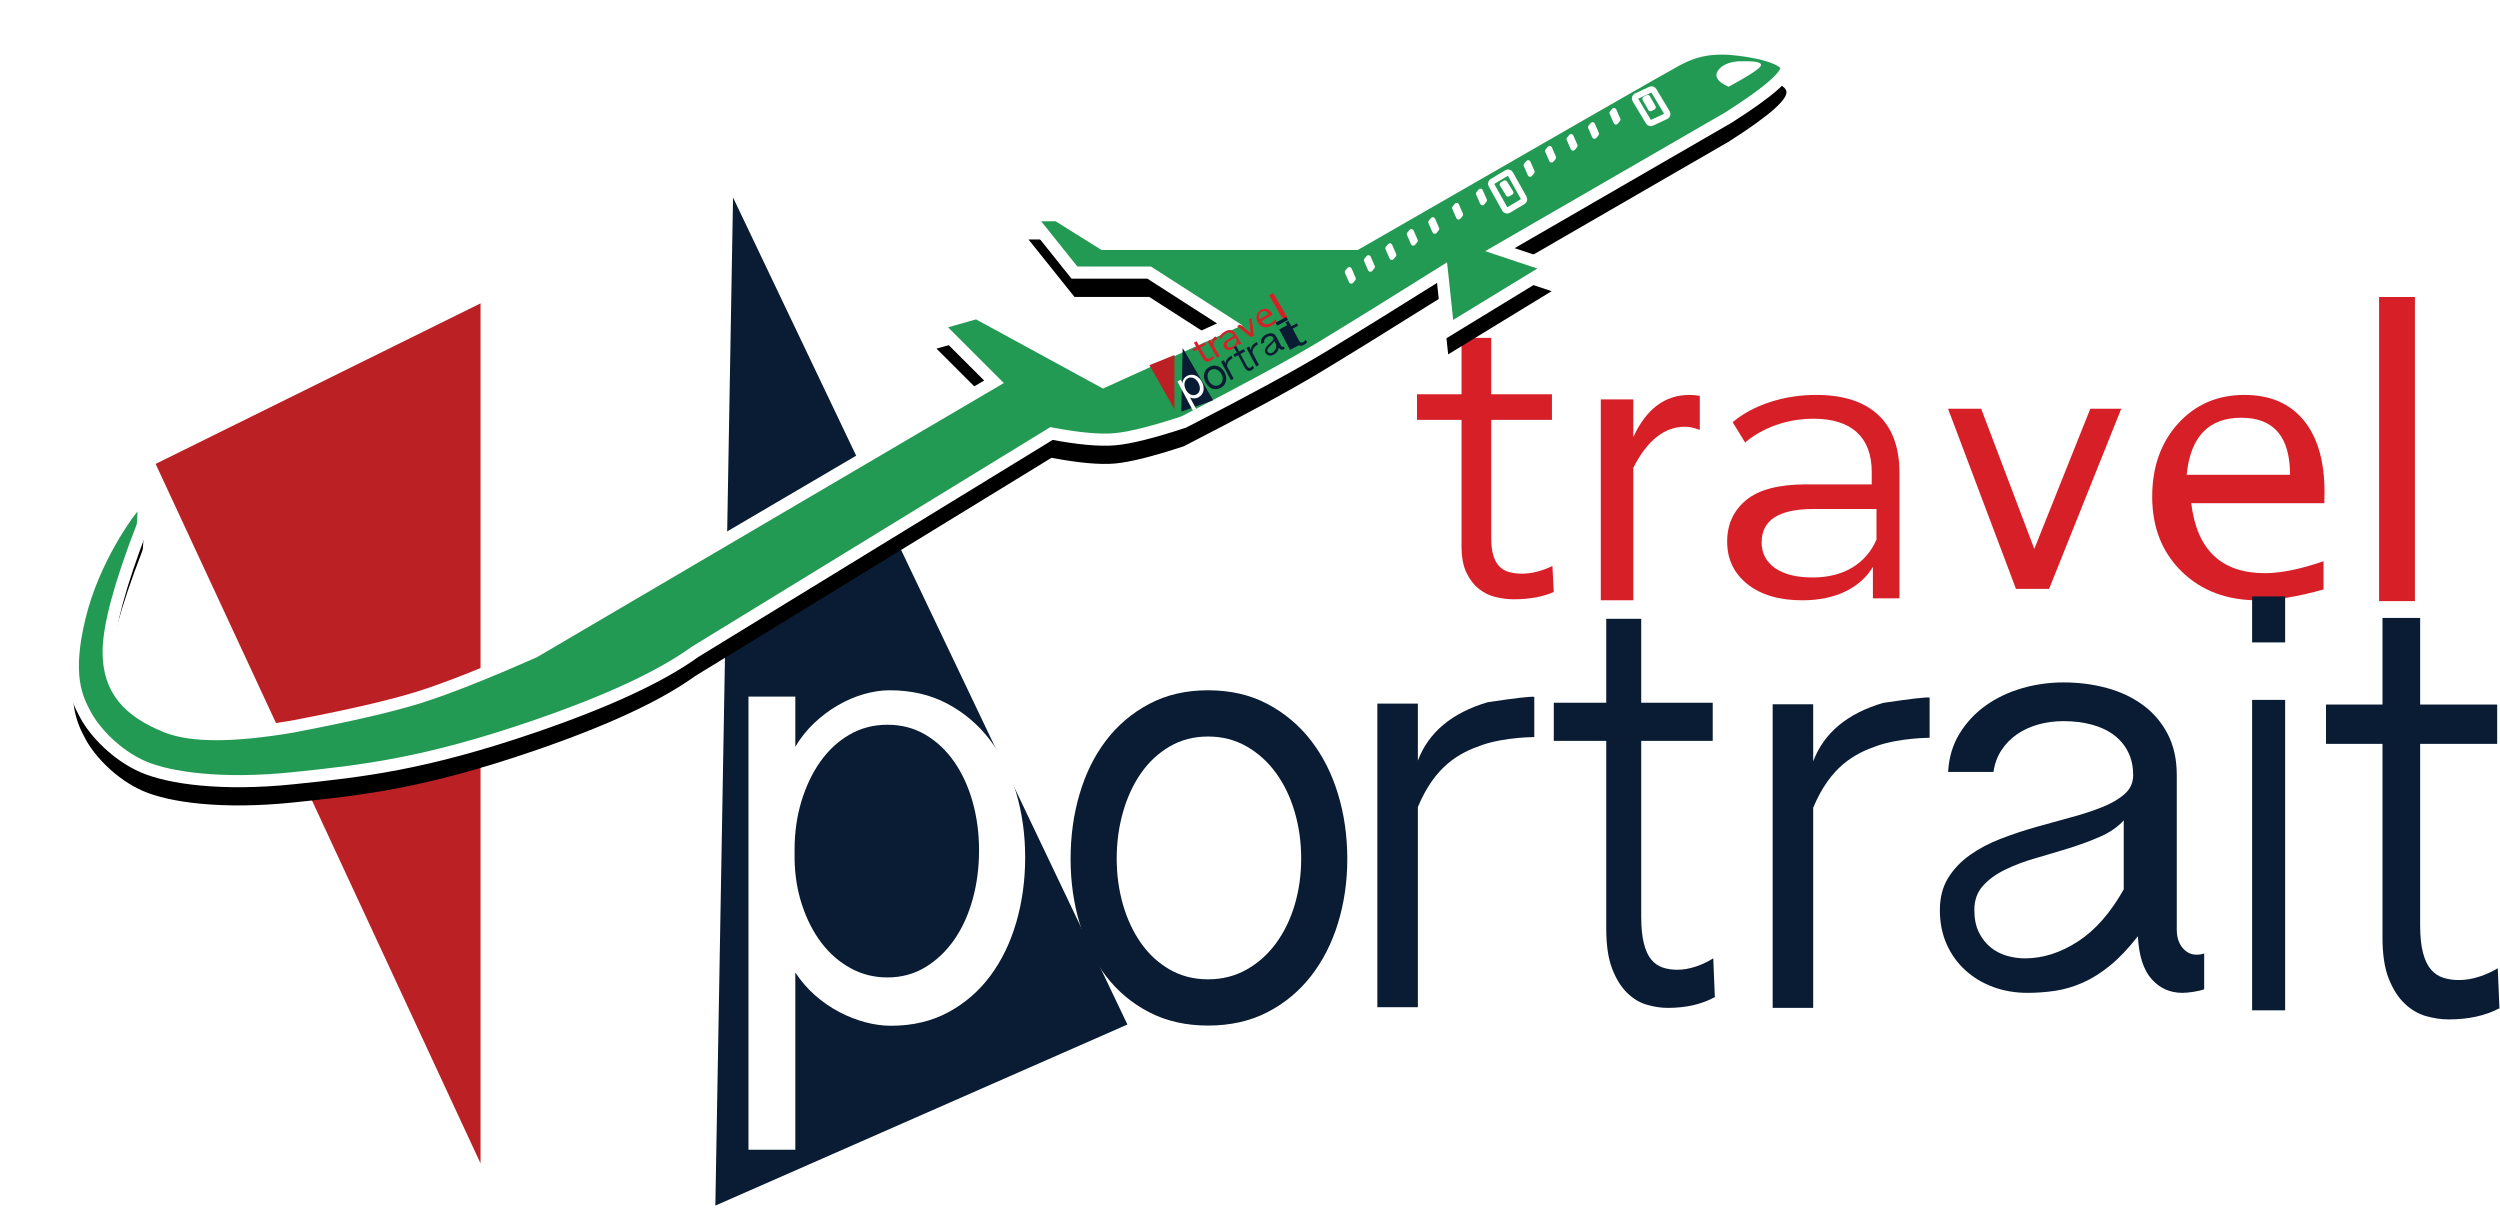 <?xml version="1.0" encoding="UTF-8"?>
<svg width="206px" height="100px" viewBox="0 0 206 100" version="1.1" xmlns="http://www.w3.org/2000/svg" xmlns:xlink="http://www.w3.org/1999/xlink">
    <!-- Generator: Sketch 52.6 (67491) - http://www.bohemiancoding.com/sketch -->
    <title>travelportrait-logo-200</title>
    <desc>Created with Sketch.</desc>
    <defs>
        <path d="M5.713,39.429 C3.873,44.201 2.953,47.629 2.953,49.713 C2.953,52.868 4.61,54.617 7.69,55.868 C9.743,56.702 13.217,56.702 18.112,55.868 C22.681,54.997 26.11,54.208 28.398,53.501 C30.686,52.793 33.889,51.53 38.008,49.713 L75.905,27.46 L71.168,22.726 L74.484,21.779 L84.906,27.46 L95.328,22.726 L88.696,18.465 L82.537,18.465 L78.748,13.73 L81.116,13.73 L84.906,16.098 L105.75,16.098 C122.367,6.527 131.173,1.477 132.167,0.947 C133.659,0.152 134.743,0 135.957,0 C137.171,0 140.694,0.473 141.168,1.42 C141.484,2.052 139.905,3.472 136.431,5.681 L117.592,16.571 L121.856,17.991 L113.329,23.199 L112.825,18.465 C108.672,21.07 105.356,23.121 102.877,24.62 C100.397,26.118 96.618,28.17 91.538,30.775 C88.988,31.614 87.093,32.087 85.853,32.195 C84.614,32.303 82.877,32.145 80.643,31.722 L51.272,49.713 C48.446,51.755 44.024,53.806 38.008,55.868 C28.984,58.96 23.899,59.534 18.112,60.129 C12.325,60.724 7.982,60.129 5.795,59.182 C3.608,58.235 1.824,56.341 1.058,54.921 C0.292,53.501 -0.602,51.654 0.554,46.872 C1.709,42.09 4.58,38.161 5.291,37.403 C5.751,36.912 5.914,37.495 5.777,39.151 L5.777,39.151 C5.769,39.247 5.748,39.34 5.713,39.429 Z" id="path-1"></path>
        <filter x="-7.5%" y="-14.1%" width="114.9%" height="134.8%" filterUnits="objectBoundingBox" id="filter-2">
            <feMorphology radius="1.5" operator="dilate" in="SourceAlpha" result="shadowSpreadOuter1"></feMorphology>
            <feOffset dx="0" dy="2" in="shadowSpreadOuter1" result="shadowOffsetOuter1"></feOffset>
            <feGaussianBlur stdDeviation="2" in="shadowOffsetOuter1" result="shadowBlurOuter1"></feGaussianBlur>
            <feComposite in="shadowBlurOuter1" in2="SourceAlpha" operator="out" result="shadowBlurOuter1"></feComposite>
            <feColorMatrix values="0 0 0 0 1   0 0 0 0 1   0 0 0 0 1  0 0 0 0.5 0" type="matrix" in="shadowBlurOuter1"></feColorMatrix>
        </filter>
    </defs>
    <g id="Page-1" stroke="none" stroke-width="1" fill="none" fill-rule="evenodd">
        <g id="travelportrait-logo-white" transform="translate(-667, -247)">
            <g id="travelportrait-logo-200" transform="translate(673, 251)">
                <g id="Group" transform="translate(110.761, 20.472)" fill="#D71F27">
                    <polygon id="l" points="79.275 0 82.228 0 82.228 25.059 79.275 25.059"></polygon>
                    <path d="M11.12,10.127 L6.116,10.127 L6.116,19.841 C6.116,20.451 6.178,20.949 6.301,21.337 C6.425,21.724 6.598,22.023 6.82,22.234 C7.042,22.445 7.308,22.592 7.617,22.674 C7.926,22.756 8.266,22.797 8.636,22.797 C9.056,22.797 9.489,22.739 9.934,22.621 C10.378,22.504 10.786,22.351 11.157,22.164 L11.268,24.311 C10.354,24.709 9.254,24.909 7.969,24.909 C7.5,24.909 7.012,24.85 6.505,24.733 C5.998,24.616 5.535,24.393 5.115,24.064 C4.695,23.736 4.349,23.29 4.077,22.727 C3.805,22.164 3.669,21.425 3.669,20.51 L3.669,10.127 L0,10.127 L0,8.015 L3.669,8.015 L3.669,3.37 L6.116,3.37 L6.116,8.015 L11.12,8.015 L11.12,10.127 Z" id="t"></path>
                    <polygon id="v" points="49.356 24.052 43.758 9.21 46.488 9.21 50.866 20.758 55.48 9.21 58.029 9.21 52.085 24.052"></polygon>
                    <path d="M32.898,8.07 C35.109,8.07 36.804,8.613 37.985,9.699 C39.166,10.785 39.756,12.393 39.756,14.522 L39.756,24.833 L37.566,24.833 L37.566,22.24 C37.051,23.104 36.295,23.779 35.297,24.264 C34.299,24.749 33.113,24.992 31.739,24.992 C29.85,24.992 28.348,24.549 27.232,23.663 C26.115,22.778 25.557,21.607 25.557,20.152 C25.557,18.74 26.078,17.601 27.119,16.736 C28.16,15.872 29.818,15.44 32.093,15.44 L37.47,15.44 L37.47,14.428 C37.47,12.994 37.062,11.902 36.246,11.154 C35.431,10.405 34.24,10.031 32.673,10.031 C31.599,10.031 30.569,10.205 29.582,10.553 C28.594,10.901 27.747,11.381 27.038,11.992 L26.008,10.316 C26.867,9.599 27.897,9.045 29.099,8.655 C30.301,8.265 31.567,8.07 32.898,8.07 Z M32.593,23.111 C33.856,23.111 34.939,22.844 35.843,22.308 C36.748,21.772 37.421,20.997 37.863,19.984 L37.863,17.471 L32.657,17.471 C29.817,17.471 28.397,18.387 28.397,20.218 C28.397,21.114 28.765,21.821 29.501,22.337 C30.238,22.853 31.268,23.111 32.593,23.111 Z" id="a"></path>
                    <path d="M74.699,24.098 C72.586,24.694 70.777,24.992 69.272,24.992 C66.711,24.992 64.622,24.2 63.005,22.616 C61.389,21.032 60.58,18.979 60.58,16.456 C60.58,14.004 61.293,11.993 62.717,10.424 C64.142,8.855 65.964,8.07 68.184,8.07 C70.286,8.07 71.911,8.765 73.058,10.156 C74.205,11.546 74.779,13.522 74.779,16.084 L74.763,16.993 L63.798,16.993 C64.257,20.836 66.279,22.757 69.865,22.757 C71.177,22.757 72.789,22.43 74.699,21.774 L74.699,24.098 Z M63.42,14.651 L71.939,14.651 C71.939,11.517 70.599,9.95 67.92,9.95 C65.228,9.95 63.728,11.517 63.42,14.651 Z" id="e"></path>
                    <path d="M15.145,24.992 L15.145,8.436 L17.823,8.436 L17.823,11.546 C18.884,9.229 20.424,8.07 22.445,8.07 C22.717,8.07 23.003,8.096 23.302,8.146 L23.302,10.951 C22.84,10.779 22.432,10.692 22.078,10.692 C20.384,10.692 18.965,11.82 17.823,14.076 L17.823,24.992 L15.145,24.992 Z" id="r"></path>
                </g>
                <polygon id="Path" fill="#BB2025" fill-rule="nonzero" points="6.824 34.226 33.596 20.997 33.596 91.864"></polygon>
                <polygon id="Path" fill="#091C33" fill-rule="nonzero" transform="translate(70.512, 54.101) rotate(181) translate(-70.512, -54.101) " points="53.668 28.072 87.357 12.561 87.349 95.641"></polygon>
                <g id="plain" fill-rule="nonzero">
                    <use fill="black" fill-opacity="1" filter="url(#filter-2)" xlink:href="#path-1"></use>
                    <use stroke="#FFFFFF" stroke-width="1" fill="#239A53" xlink:href="#path-1"></use>
                </g>
                <g id="portrait" transform="translate(55.643, 45.144)">
                    <path d="M119.981,32.377 C119.755,32.458 119.459,32.526 119.095,32.583 C118.731,32.639 118.427,32.667 118.185,32.667 C117.165,32.667 116.319,32.288 115.647,31.531 C114.976,30.773 114.599,29.597 114.518,28.001 C113.741,29 112.976,29.806 112.224,30.419 C111.471,31.031 110.718,31.503 109.966,31.833 C109.213,32.163 108.46,32.385 107.708,32.498 C106.955,32.611 106.19,32.667 105.413,32.667 C104.41,32.667 103.471,32.506 102.597,32.184 C101.723,31.861 100.958,31.402 100.302,30.805 C99.647,30.209 99.133,29.492 98.76,28.654 C98.388,27.815 98.202,26.881 98.202,25.849 C98.202,24.817 98.429,23.935 98.882,23.201 C99.335,22.468 99.938,21.835 100.691,21.303 C101.443,20.771 102.293,20.324 103.24,19.962 C104.187,19.599 105.158,19.276 106.154,18.994 C107.149,18.712 108.124,18.442 109.079,18.184 C110.035,17.927 110.888,17.644 111.641,17.338 C112.394,17.032 112.997,16.673 113.45,16.262 C113.903,15.851 114.13,15.339 114.13,14.727 C114.13,14.018 113.992,13.385 113.717,12.829 C113.442,12.273 113.053,11.805 112.552,11.427 C112.05,11.048 111.443,10.762 110.731,10.568 C110.018,10.375 109.233,10.278 108.375,10.278 C107.647,10.278 106.955,10.371 106.299,10.556 C105.644,10.742 105.061,11.012 104.551,11.366 C104.041,11.721 103.616,12.156 103.277,12.672 C102.937,13.188 102.718,13.784 102.621,14.461 L98.882,14.461 C98.947,13.268 99.262,12.212 99.829,11.294 C100.395,10.375 101.116,9.605 101.99,8.985 C102.864,8.364 103.855,7.893 104.964,7.57 C106.073,7.248 107.21,7.087 108.375,7.087 C109.638,7.087 110.832,7.24 111.957,7.546 C113.082,7.852 114.073,8.32 114.931,8.948 C115.789,9.577 116.469,10.371 116.971,11.33 C117.472,12.289 117.723,13.421 117.723,14.727 L117.723,27.445 C117.723,28.073 117.881,28.577 118.197,28.956 C118.512,29.335 118.905,29.524 119.374,29.524 C119.471,29.524 119.568,29.516 119.666,29.5 C119.763,29.484 119.868,29.46 119.981,29.427 L119.981,32.377 Z M113.353,18.456 C112.852,19.004 112.202,19.453 111.402,19.802 C110.602,20.151 109.746,20.467 108.833,20.75 C107.921,21.032 107.004,21.306 106.083,21.572 C105.162,21.838 104.326,22.154 103.575,22.52 C102.824,22.885 102.214,23.33 101.746,23.854 C101.277,24.377 101.043,25.038 101.043,25.836 C101.043,26.55 101.164,27.157 101.406,27.656 C101.649,28.154 101.964,28.566 102.351,28.89 C102.739,29.214 103.183,29.451 103.684,29.6 C104.185,29.75 104.694,29.825 105.211,29.825 C106.697,29.825 108.155,29.359 109.585,28.429 C111.014,27.498 112.27,26.068 113.353,24.14 L113.353,18.456 Z" id="a" fill="#091C33"></path>
                    <path d="M79.486,11.904 L73.593,11.904 L73.593,26.362 C73.593,27.271 73.665,28.013 73.811,28.589 C73.956,29.165 74.16,29.61 74.422,29.925 C74.684,30.239 74.997,30.457 75.361,30.58 C75.725,30.702 76.125,30.763 76.561,30.763 C77.056,30.763 77.565,30.676 78.089,30.501 C78.613,30.326 79.093,30.099 79.53,29.82 L79.661,33.016 C78.584,33.609 77.289,33.906 75.775,33.906 C75.222,33.906 74.648,33.819 74.051,33.644 C73.454,33.47 72.909,33.138 72.414,32.649 C71.919,32.16 71.512,31.496 71.191,30.658 C70.871,29.82 70.711,28.72 70.711,27.358 L70.711,11.904 L66.389,11.904 L66.389,8.76 L70.711,8.76 L70.711,1.845 L73.593,1.845 L73.593,8.76 L79.486,8.76 L79.486,11.904 Z" id="t" fill="#091C33"></path>
                    <path d="M84.425,33.906 L84.425,8.888 L87.764,8.888 L87.764,13.588 C88.646,11.254 90.566,9.649 93.525,8.775 C95.831,8.431 97.108,8.284 97.357,8.336 C97.357,10.545 97.357,11.65 97.357,11.65 C97.357,11.65 94.962,11.65 93.07,12.298 C91.177,12.945 89.188,14.003 87.764,17.412 L87.764,33.906 L84.425,33.906 Z" id="r" fill="#091C33"></path>
                    <path d="M126.653,0 L126.653,3.79 L123.931,3.79 L123.931,0 L126.653,0 Z M126.653,8.527 L126.653,34.107 L123.931,34.107 L123.931,8.527 L126.653,8.527 Z" id="i" fill="#091C33"></path>
                    <path d="M144.124,12.151 L137.777,12.151 L137.777,27.071 C137.777,28.008 137.855,28.774 138.012,29.369 C138.169,29.963 138.388,30.423 138.67,30.747 C138.952,31.072 139.289,31.297 139.681,31.423 C140.073,31.549 140.504,31.612 140.974,31.612 C141.507,31.612 142.055,31.522 142.62,31.342 C143.184,31.162 143.701,30.928 144.171,30.639 L144.312,33.937 C143.152,34.55 141.758,34.856 140.128,34.856 C139.532,34.856 138.913,34.766 138.271,34.586 C137.628,34.405 137.04,34.063 136.508,33.558 C135.975,33.054 135.536,32.369 135.191,31.504 C134.846,30.639 134.674,29.504 134.674,28.098 L134.674,12.151 L130.019,12.151 L130.019,8.907 L134.674,8.907 L134.674,1.772 L137.777,1.772 L137.777,8.907 L144.124,8.907 L144.124,12.151 Z" id="t" fill="#091C33"></path>
                    <path d="M51.851,33.848 L51.851,8.831 L55.19,8.831 L55.19,13.53 C56.071,11.196 57.991,9.591 60.951,8.717 C63.256,8.373 64.533,8.226 64.782,8.278 C64.782,10.487 64.782,11.592 64.782,11.592 C64.782,11.592 62.387,11.592 60.495,12.24 C58.603,12.888 56.614,13.945 55.19,17.354 L55.19,33.848 L51.851,33.848 Z" id="r" fill="#091C33"></path>
                    <path d="M0.031,8.258 L3.891,8.258 L3.891,12.386 C4.326,11.654 4.848,11.001 5.457,10.426 C6.065,9.851 6.718,9.364 7.413,8.963 C8.109,8.563 8.822,8.258 9.552,8.049 C10.283,7.84 10.987,7.735 11.665,7.735 C13.439,7.735 15.018,8.101 16.4,8.832 C17.783,9.564 18.952,10.553 19.909,11.798 C20.865,13.043 21.592,14.502 22.087,16.174 C22.583,17.847 22.831,19.623 22.831,21.504 C22.831,23.386 22.587,25.167 22.1,26.848 C21.613,28.529 20.9,30 19.961,31.263 C19.022,32.526 17.865,33.528 16.492,34.268 C15.118,35.008 13.544,35.378 11.77,35.378 C11.092,35.378 10.392,35.283 9.67,35.091 C8.948,34.899 8.235,34.621 7.531,34.255 C6.826,33.889 6.161,33.432 5.535,32.883 C4.909,32.334 4.361,31.703 3.891,30.989 L3.891,45.594 L0.031,45.594 L0.031,8.258 Z M3.831,21.612 C3.848,22.969 4.054,24.243 4.449,25.435 C4.843,26.626 5.373,27.661 6.04,28.54 C6.706,29.418 7.504,30.114 8.433,30.627 C9.362,31.141 10.379,31.397 11.483,31.397 C12.64,31.397 13.683,31.114 14.613,30.549 C15.542,29.984 16.335,29.227 16.993,28.279 C17.65,27.331 18.154,26.222 18.505,24.952 C18.855,23.682 19.031,22.343 19.031,20.934 C19.031,19.525 18.855,18.194 18.505,16.941 C18.154,15.689 17.65,14.589 16.993,13.641 C16.335,12.692 15.542,11.944 14.613,11.397 C13.683,10.849 12.64,10.575 11.483,10.575 C10.344,10.575 9.305,10.844 8.367,11.383 C7.429,11.923 6.627,12.662 5.961,13.601 C5.295,14.541 4.773,15.632 4.396,16.876 C4.019,18.12 3.831,19.446 3.831,20.855 L3.831,21.612 Z" id="p" fill="#FFFFFF"></path>
                    <path d="M26.574,21.627 C26.574,19.747 26.82,17.967 27.313,16.287 C27.806,14.607 28.532,13.136 29.493,11.874 C30.453,10.612 31.639,9.607 33.051,8.858 C34.462,8.109 36.078,7.735 37.899,7.735 C39.736,7.735 41.365,8.109 42.785,8.858 C44.204,9.607 45.403,10.612 46.38,11.874 C47.357,13.136 48.101,14.607 48.61,16.287 C49.119,17.967 49.374,19.747 49.374,21.627 C49.374,23.49 49.119,25.252 48.61,26.915 C48.101,28.577 47.357,30.035 46.38,31.289 C45.403,32.542 44.204,33.534 42.785,34.265 C41.365,34.997 39.736,35.362 37.899,35.362 C36.078,35.362 34.462,34.997 33.051,34.265 C31.639,33.534 30.453,32.542 29.493,31.289 C28.532,30.035 27.806,28.577 27.313,26.915 C26.82,25.252 26.574,23.49 26.574,21.627 Z M30.374,21.599 C30.374,22.939 30.547,24.209 30.894,25.407 C31.241,26.605 31.736,27.66 32.379,28.573 C33.023,29.486 33.811,30.211 34.743,30.747 C35.676,31.283 36.728,31.552 37.9,31.552 C39.072,31.552 40.132,31.283 41.081,30.747 C42.03,30.211 42.839,29.486 43.507,28.573 C44.175,27.66 44.687,26.605 45.042,25.407 C45.397,24.209 45.574,22.939 45.574,21.599 C45.574,20.258 45.397,18.981 45.042,17.766 C44.687,16.551 44.175,15.483 43.507,14.562 C42.839,13.64 42.03,12.907 41.081,12.363 C40.132,11.818 39.072,11.546 37.9,11.546 C36.728,11.546 35.676,11.818 34.743,12.363 C33.811,12.907 33.023,13.64 32.379,14.562 C31.736,15.483 31.241,16.551 30.894,17.766 C30.547,18.981 30.374,20.258 30.374,21.599 Z" id="o" fill="#091C33"></path>
                </g>
                <path d="M135.511,1.902 C135.273,2.355 135.58,2.771 136.434,3.15 C137.957,2.323 138.826,1.772 139.041,1.497 C139.257,1.221 138.947,1.072 138.111,1.05 C137.906,1.05 137.658,1.05 137.368,1.05 C136.889,1.05 135.869,1.221 135.511,1.902 Z" id="Path-3" fill="#FFFFFF" fill-rule="nonzero"></path>
                <path d="M124.905,6.494 L125.113,7.294 C125.141,7.4 125.25,7.465 125.357,7.437 C125.387,7.429 125.415,7.414 125.439,7.393 L125.645,7.21 C125.702,7.16 125.725,7.083 125.706,7.01 L125.498,6.21 C125.47,6.103 125.361,6.039 125.254,6.067 C125.224,6.075 125.196,6.09 125.172,6.111 L124.966,6.294 C124.909,6.344 124.886,6.421 124.905,6.494 Z" id="Path-3" fill="#FFFFFF" fill-rule="nonzero" transform="translate(125.305, 6.752) rotate(-9) translate(-125.305, -6.752) "></path>
                <path d="M126.673,5.32 L126.881,6.119 C126.909,6.226 127.018,6.29 127.125,6.263 C127.155,6.255 127.183,6.24 127.207,6.219 L127.414,6.036 C127.47,5.986 127.493,5.908 127.475,5.836 L127.266,5.036 C127.239,4.929 127.129,4.865 127.023,4.893 C126.992,4.901 126.964,4.916 126.94,4.937 L126.734,5.12 C126.677,5.17 126.654,5.247 126.673,5.32 Z" id="Path-3" fill="#FFFFFF" fill-rule="nonzero" transform="translate(127.074, 5.578) rotate(-9) translate(-127.074, -5.578) "></path>
                <path d="M123.136,7.472 L123.345,8.272 C123.372,8.379 123.482,8.443 123.588,8.415 C123.619,8.407 123.647,8.392 123.671,8.371 L123.877,8.188 C123.934,8.138 123.957,8.061 123.938,7.988 L123.73,7.189 C123.702,7.082 123.593,7.018 123.486,7.045 C123.456,7.053 123.427,7.068 123.404,7.089 L123.197,7.272 C123.141,7.322 123.117,7.4 123.136,7.472 Z" id="Path-3" fill="#FFFFFF" fill-rule="nonzero" transform="translate(123.537, 7.73) rotate(-9) translate(-123.537, -7.73) "></path>
                <path d="M121.368,8.451 L121.576,9.251 C121.604,9.357 121.713,9.422 121.82,9.394 C121.851,9.386 121.879,9.371 121.903,9.35 L122.109,9.167 C122.165,9.117 122.189,9.04 122.17,8.967 L121.962,8.167 C121.934,8.06 121.825,7.996 121.718,8.024 C121.687,8.032 121.659,8.047 121.636,8.068 L121.429,8.251 C121.373,8.301 121.349,8.378 121.368,8.451 Z" id="Path-3" fill="#FFFFFF" fill-rule="nonzero" transform="translate(121.769, 8.709) rotate(-9) translate(-121.769, -8.709) "></path>
                <path d="M119.6,9.625 L119.808,10.425 C119.836,10.532 119.945,10.596 120.052,10.568 C120.083,10.56 120.111,10.545 120.134,10.524 L120.341,10.341 C120.397,10.291 120.421,10.214 120.402,10.141 L120.194,9.341 C120.166,9.234 120.057,9.17 119.95,9.198 C119.919,9.206 119.891,9.221 119.868,9.242 L119.661,9.425 C119.605,9.475 119.581,9.552 119.6,9.625 Z" id="Path-3" fill="#FFFFFF" fill-rule="nonzero" transform="translate(120.001, 9.883) rotate(-9) translate(-120.001, -9.883) "></path>
                <path d="M109.973,15.3 L110.181,16.1 C110.209,16.207 110.319,16.271 110.425,16.243 C110.456,16.235 110.484,16.22 110.508,16.199 L110.714,16.016 C110.771,15.966 110.794,15.889 110.775,15.816 L110.567,15.017 C110.539,14.91 110.43,14.846 110.323,14.873 C110.293,14.881 110.264,14.896 110.241,14.917 L110.034,15.1 C109.978,15.15 109.954,15.227 109.973,15.3 Z" id="Path-3" fill="#FFFFFF" fill-rule="nonzero" transform="translate(110.374, 15.558) rotate(-9) translate(-110.374, -15.558) "></path>
                <path d="M108.205,16.475 L108.413,17.274 C108.441,17.381 108.55,17.445 108.657,17.417 C108.688,17.409 108.716,17.394 108.739,17.373 L108.946,17.19 C109.002,17.141 109.026,17.063 109.007,16.99 L108.799,16.191 C108.771,16.084 108.662,16.02 108.555,16.048 C108.524,16.056 108.496,16.071 108.473,16.091 L108.266,16.274 C108.21,16.324 108.186,16.402 108.205,16.475 Z" id="Path-3" fill="#FFFFFF" fill-rule="nonzero" transform="translate(108.606, 16.732) rotate(-9) translate(-108.606, -16.732) "></path>
                <path d="M104.865,18.431 L105.073,19.231 C105.101,19.338 105.21,19.402 105.317,19.374 C105.348,19.366 105.376,19.351 105.4,19.33 L105.606,19.147 C105.662,19.098 105.686,19.02 105.667,18.947 L105.459,18.148 C105.431,18.041 105.322,17.977 105.215,18.005 C105.185,18.012 105.156,18.028 105.133,18.048 L104.926,18.231 C104.87,18.281 104.846,18.359 104.865,18.431 Z" id="Path-3" fill="#FFFFFF" fill-rule="nonzero" transform="translate(105.266, 18.689) rotate(-9) translate(-105.266, -18.689) "></path>
                <path d="M106.437,17.453 L106.645,18.253 C106.673,18.36 106.782,18.424 106.889,18.396 C106.92,18.388 106.948,18.373 106.971,18.352 L107.178,18.169 C107.234,18.119 107.258,18.042 107.239,17.969 L107.031,17.169 C107.003,17.062 106.894,16.998 106.787,17.026 C106.756,17.034 106.728,17.049 106.704,17.07 L106.498,17.253 C106.442,17.303 106.418,17.38 106.437,17.453 Z" id="Path-3" fill="#FFFFFF" fill-rule="nonzero" transform="translate(106.838, 17.711) rotate(-9) translate(-106.838, -17.711) "></path>
                <path d="M115.671,11.973 L115.879,12.773 C115.907,12.88 116.016,12.944 116.123,12.916 C116.153,12.908 116.182,12.893 116.205,12.872 L116.412,12.689 C116.468,12.64 116.492,12.562 116.473,12.489 L116.264,11.69 C116.237,11.583 116.127,11.519 116.021,11.547 C115.99,11.554 115.962,11.57 115.938,11.59 L115.732,11.773 C115.675,11.823 115.652,11.901 115.671,11.973 Z" id="Path-3" fill="#FFFFFF" fill-rule="nonzero" transform="translate(116.072, 12.231) rotate(-9) translate(-116.072, -12.231) "></path>
                <path d="M113.706,13.148 L113.914,13.947 C113.942,14.054 114.051,14.118 114.158,14.09 C114.189,14.083 114.217,14.068 114.24,14.047 L114.447,13.864 C114.503,13.814 114.527,13.736 114.508,13.664 L114.3,12.864 C114.272,12.757 114.163,12.693 114.056,12.721 C114.025,12.729 113.997,12.744 113.974,12.765 L113.767,12.948 C113.711,12.998 113.687,13.075 113.706,13.148 Z" id="Path-3" fill="#FFFFFF" fill-rule="nonzero" transform="translate(114.107, 13.406) rotate(-9) translate(-114.107, -13.406) "></path>
                <path d="M111.742,14.322 L111.95,15.121 C111.977,15.228 112.087,15.292 112.194,15.265 C112.224,15.257 112.252,15.242 112.276,15.221 L112.482,15.038 C112.539,14.988 112.562,14.911 112.543,14.838 L112.335,14.038 C112.307,13.931 112.198,13.867 112.091,13.895 C112.061,13.903 112.033,13.918 112.009,13.939 L111.802,14.122 C111.746,14.172 111.723,14.249 111.742,14.322 Z" id="Path-3" fill="#FFFFFF" fill-rule="nonzero" transform="translate(112.142, 14.58) rotate(-9) translate(-112.142, -14.58) "></path>
                <g id="door2" transform="translate(130.057, 4.775) rotate(12) translate(-130.057, -4.775) translate(128.22, 3.2)" fill-rule="nonzero">
                    <path d="M1.096,1.059 L1.519,1.905 C1.568,2.002 1.685,2.042 1.784,1.996 L2.031,1.878 C2.131,1.831 2.173,1.712 2.126,1.612 C2.125,1.611 2.125,1.609 2.124,1.608 L1.701,0.763 C1.652,0.665 1.534,0.625 1.436,0.671 L1.189,0.789 C1.089,0.836 1.047,0.956 1.094,1.055 C1.095,1.057 1.095,1.058 1.096,1.059 Z" id="Path-3" fill="#FFFFFF" transform="translate(1.61, 1.334) rotate(-15) translate(-1.61, -1.334) "></path>
                    <path d="M0.418,1.125 L1.383,0.255 C1.459,0.186 1.574,0.186 1.651,0.255 L3.24,1.687 C3.322,1.761 3.329,1.887 3.255,1.969 C3.25,1.974 3.245,1.979 3.24,1.984 L2.275,2.854 C2.199,2.922 2.083,2.923 2.007,2.854 L0.418,1.422 C0.336,1.348 0.329,1.221 0.403,1.139 C0.408,1.134 0.413,1.129 0.418,1.125 Z" id="Path-4" stroke="#FFFFFF" stroke-width="0.5" transform="translate(1.829, 1.554) rotate(5) translate(-1.829, -1.554) "></path>
                </g>
                <g id="door1" transform="translate(118.236, 11.872) rotate(10) translate(-118.236, -11.872) translate(116.399, 10.035)" fill-rule="nonzero">
                    <path d="M1.17,1.245 L1.593,2.091 C1.642,2.188 1.76,2.229 1.858,2.182 L2.105,2.065 C2.205,2.017 2.248,1.898 2.2,1.798 C2.2,1.797 2.199,1.796 2.198,1.794 L1.775,0.949 C1.726,0.851 1.609,0.811 1.51,0.858 L1.263,0.975 C1.163,1.022 1.121,1.142 1.168,1.242 C1.169,1.243 1.17,1.244 1.17,1.245 Z" id="Path-3" fill="#FFFFFF" transform="translate(1.684, 1.52) rotate(-15) translate(-1.684, -1.52) "></path>
                    <path d="M0.375,1.289 L1.357,0.278 C1.434,0.198 1.56,0.196 1.64,0.273 C1.641,0.275 1.643,0.276 1.644,0.278 L3.249,1.931 C3.324,2.008 3.324,2.132 3.249,2.209 L2.267,3.221 C2.19,3.3 2.063,3.302 1.984,3.225 C1.982,3.224 1.981,3.222 1.98,3.221 L0.375,1.568 C0.3,1.49 0.3,1.367 0.375,1.289 Z" id="Path-4" stroke="#FFFFFF" stroke-width="0.5" transform="translate(1.812, 1.749) rotate(5) translate(-1.812, -1.749) "></path>
                </g>
                <g id="triangle" transform="translate(88.714, 24.672)" fill-rule="nonzero">
                    <polygon id="Path" fill="#BB2025" points="0 1.418 2.062 0.583 2.062 5.055"></polygon>
                    <polygon id="Path" fill="#091C33" points="5.249 4.306 2.625 5.249 2.737 0"></polygon>
                </g>
                <g id="travel" transform="translate(96.142, 23.187) rotate(-30) translate(-96.142, -23.187) translate(91.943, 21.875)" fill="#D71F27">
                    <polygon id="l" points="7.73 0.06 8.123 0.06 8.123 2.408 7.73 2.408"></polygon>
                    <path d="M1.19,0.958 L0.666,0.958 L0.666,1.841 C0.666,1.896 0.673,1.942 0.686,1.977 C0.699,2.012 0.717,2.039 0.74,2.058 C0.763,2.078 0.791,2.091 0.823,2.098 C0.856,2.106 0.891,2.11 0.93,2.11 C0.974,2.11 1.019,2.104 1.066,2.094 C1.112,2.083 1.155,2.069 1.194,2.052 L1.205,2.247 C1.11,2.283 0.995,2.301 0.86,2.301 C0.811,2.301 0.76,2.296 0.707,2.285 C0.654,2.275 0.606,2.254 0.562,2.225 C0.518,2.195 0.481,2.154 0.453,2.103 C0.425,2.052 0.41,1.985 0.41,1.902 L0.41,0.958 L0.026,0.958 L0.026,0.766 L0.41,0.766 L0.41,0.344 L0.666,0.344 L0.666,0.766 L1.19,0.766 L1.19,0.958 Z" id="t"></path>
                    <polygon id="v" points="4.719 2.306 4.179 0.936 4.442 0.936 4.864 2.002 5.309 0.936 5.554 0.936 4.982 2.306"></polygon>
                    <path d="M3.087,0.818 C3.301,0.818 3.465,0.868 3.58,0.969 C3.694,1.069 3.751,1.218 3.751,1.415 L3.751,2.369 L3.539,2.369 L3.539,2.129 C3.489,2.209 3.416,2.271 3.319,2.316 C3.223,2.361 3.108,2.384 2.975,2.384 C2.792,2.384 2.646,2.343 2.538,2.261 C2.43,2.179 2.376,2.07 2.376,1.936 C2.376,1.805 2.426,1.7 2.527,1.62 C2.628,1.54 2.789,1.5 3.009,1.5 L3.53,1.5 L3.53,1.406 C3.53,1.273 3.49,1.173 3.411,1.103 C3.332,1.034 3.217,0.999 3.065,0.999 C2.961,0.999 2.862,1.015 2.766,1.048 C2.67,1.08 2.588,1.124 2.52,1.181 L2.42,1.026 C2.503,0.959 2.603,0.908 2.719,0.872 C2.836,0.836 2.958,0.818 3.087,0.818 Z M3.058,2.21 C3.18,2.21 3.285,2.185 3.372,2.135 C3.46,2.086 3.525,2.014 3.568,1.92 L3.568,1.688 L3.064,1.688 C2.789,1.688 2.651,1.772 2.651,1.942 C2.651,2.025 2.687,2.09 2.758,2.138 C2.829,2.186 2.929,2.21 3.058,2.21 Z" id="a"></path>
                    <path d="M7.18,2.243 C6.975,2.298 6.8,2.326 6.654,2.326 C6.406,2.326 6.204,2.253 6.047,2.106 C5.891,1.96 5.812,1.77 5.812,1.536 C5.812,1.309 5.881,1.123 6.019,0.978 C6.157,0.833 6.334,0.76 6.549,0.76 C6.752,0.76 6.91,0.825 7.021,0.953 C7.132,1.082 7.188,1.265 7.188,1.502 L7.186,1.586 L6.124,1.586 C6.168,1.941 6.364,2.119 6.712,2.119 C6.839,2.119 6.995,2.089 7.18,2.028 L7.18,2.243 Z M6.087,1.369 L6.912,1.369 C6.912,1.079 6.783,0.934 6.523,0.934 C6.262,0.934 6.117,1.079 6.087,1.369 Z" id="e"></path>
                    <path d="M1.44,2.354 L1.44,0.822 L1.698,0.822 L1.698,1.11 C1.8,0.895 1.949,0.788 2.144,0.788 C2.17,0.788 2.197,0.791 2.226,0.795 L2.226,1.055 C2.182,1.039 2.142,1.031 2.108,1.031 C1.945,1.031 1.808,1.135 1.698,1.344 L1.698,2.354 L1.44,2.354 Z" id="r"></path>
                </g>
                <g id="portrait" transform="translate(96.649, 25.899) rotate(-28) translate(-96.649, -25.899) translate(90.875, 24.062)">
                    <path d="M9.17,2.302 C9.153,2.308 9.132,2.313 9.106,2.316 C9.08,2.32 9.058,2.322 9.04,2.322 C8.966,2.322 8.905,2.296 8.857,2.244 C8.808,2.192 8.781,2.111 8.775,2.001 C8.719,2.07 8.664,2.125 8.61,2.167 C8.556,2.21 8.501,2.242 8.447,2.265 C8.393,2.288 8.338,2.303 8.284,2.311 C8.23,2.318 8.174,2.322 8.118,2.322 C8.046,2.322 7.978,2.311 7.915,2.289 C7.852,2.267 7.797,2.235 7.75,2.194 C7.702,2.153 7.665,2.104 7.638,2.046 C7.611,1.988 7.598,1.924 7.598,1.853 C7.598,1.782 7.614,1.721 7.647,1.671 C7.68,1.62 7.723,1.576 7.778,1.54 C7.832,1.503 7.893,1.472 7.962,1.447 C8.03,1.422 8.1,1.4 8.172,1.381 C8.244,1.361 8.314,1.343 8.383,1.325 C8.452,1.307 8.514,1.288 8.568,1.267 C8.622,1.246 8.666,1.221 8.698,1.193 C8.731,1.164 8.747,1.129 8.747,1.087 C8.747,1.038 8.738,0.995 8.718,0.956 C8.698,0.918 8.67,0.886 8.634,0.86 C8.597,0.834 8.554,0.814 8.502,0.801 C8.451,0.787 8.394,0.781 8.332,0.781 C8.28,0.781 8.23,0.787 8.182,0.8 C8.135,0.813 8.093,0.831 8.056,0.856 C8.019,0.88 7.989,0.91 7.964,0.946 C7.94,0.981 7.924,1.022 7.917,1.069 L7.647,1.069 C7.652,0.987 7.675,0.914 7.715,0.851 C7.756,0.787 7.808,0.734 7.871,0.692 C7.934,0.649 8.006,0.616 8.086,0.594 C8.166,0.572 8.248,0.561 8.332,0.561 C8.423,0.561 8.509,0.572 8.591,0.593 C8.672,0.614 8.743,0.646 8.805,0.689 C8.867,0.732 8.916,0.787 8.952,0.853 C8.989,0.919 9.007,0.997 9.007,1.087 L9.007,1.963 C9.007,2.006 9.018,2.041 9.041,2.067 C9.064,2.093 9.092,2.106 9.126,2.106 C9.133,2.106 9.14,2.105 9.147,2.104 C9.154,2.103 9.162,2.101 9.17,2.099 L9.17,2.302 Z M8.691,1.344 C8.655,1.382 8.608,1.412 8.551,1.436 C8.493,1.461 8.431,1.482 8.365,1.502 C8.299,1.521 8.233,1.54 8.167,1.558 C8.1,1.577 8.04,1.598 7.986,1.624 C7.932,1.649 7.888,1.679 7.854,1.715 C7.82,1.751 7.803,1.797 7.803,1.852 C7.803,1.901 7.812,1.943 7.829,1.977 C7.847,2.012 7.869,2.04 7.897,2.062 C7.925,2.085 7.958,2.101 7.994,2.111 C8.03,2.121 8.067,2.127 8.104,2.127 C8.211,2.127 8.316,2.095 8.419,2.03 C8.523,1.966 8.613,1.868 8.691,1.735 L8.691,1.344 Z" id="a" fill="#091C33"></path>
                    <path d="M6.167,0.987 L5.731,0.987 L5.731,2.046 C5.731,2.112 5.736,2.166 5.747,2.209 C5.758,2.251 5.773,2.283 5.792,2.307 C5.811,2.33 5.835,2.346 5.861,2.354 C5.888,2.363 5.918,2.368 5.95,2.368 C5.987,2.368 6.025,2.362 6.063,2.349 C6.102,2.336 6.138,2.319 6.17,2.299 L6.18,2.533 C6.1,2.576 6.004,2.598 5.892,2.598 C5.851,2.598 5.809,2.592 5.765,2.579 C5.72,2.566 5.68,2.542 5.643,2.506 C5.607,2.47 5.577,2.422 5.553,2.36 C5.529,2.299 5.517,2.218 5.517,2.118 L5.517,0.987 L5.197,0.987 L5.197,0.756 L5.517,0.756 L5.517,0.25 L5.731,0.25 L5.731,0.756 L6.167,0.756 L6.167,0.987 Z" id="t" fill="#091C33"></path>
                    <path d="M6.4,2.502 L6.4,0.779 L6.654,0.779 L6.654,1.103 C6.721,0.942 6.867,0.832 7.091,0.771 C7.267,0.748 7.364,0.738 7.382,0.741 C7.382,0.893 7.382,0.969 7.382,0.969 C7.382,0.969 7.201,0.969 7.057,1.014 C6.913,1.059 6.762,1.131 6.654,1.366 L6.654,2.502 L6.4,2.502 Z" id="r" fill="#091C33"></path>
                    <path d="M10.5,0.065 L10.5,0.348 L9.5,0.348 L9.5,0.065 L10.5,0.065 Z M10.5,0.701 L10.5,2.609 L9.5,2.609 L9.5,0.701 L10.5,0.701 Z" id="i" fill="#091C33"></path>
                    <path d="M11.02,1.168 L10.496,1.168 L10.496,2.228 C10.496,2.294 10.503,2.348 10.516,2.391 C10.529,2.433 10.547,2.465 10.57,2.488 C10.593,2.511 10.621,2.527 10.653,2.536 C10.686,2.545 10.721,2.55 10.76,2.55 C10.804,2.55 10.849,2.543 10.896,2.531 C10.942,2.518 10.985,2.501 11.024,2.481 L11.035,2.715 C10.94,2.758 10.825,2.78 10.69,2.78 C10.641,2.78 10.59,2.774 10.537,2.761 C10.484,2.748 10.436,2.724 10.392,2.688 C10.348,2.652 10.312,2.604 10.283,2.542 C10.255,2.481 10.241,2.4 10.241,2.3 L10.241,1.168 L9.857,1.168 L9.857,0.938 L10.241,0.938 L10.241,0.432 L10.496,0.432 L10.496,0.938 L11.02,0.938 L11.02,1.168 Z" id="t" fill="#091C33"></path>
                    <path d="M4.026,2.52 L4.026,0.798 L4.28,0.798 L4.28,1.121 C4.347,0.96 4.493,0.85 4.718,0.79 C4.893,0.766 4.99,0.756 5.009,0.759 C5.009,0.912 5.009,0.988 5.009,0.988 C5.009,0.988 4.827,0.988 4.683,1.032 C4.539,1.077 4.388,1.15 4.28,1.384 L4.28,2.52 L4.026,2.52 Z" id="r" fill="#091C33"></path>
                    <path d="M0.083,0.553 L0.382,0.553 L0.382,0.852 C0.416,0.799 0.456,0.752 0.503,0.71 C0.551,0.669 0.601,0.633 0.655,0.604 C0.709,0.575 0.764,0.553 0.821,0.538 C0.878,0.523 0.932,0.516 0.985,0.516 C1.122,0.516 1.245,0.542 1.352,0.595 C1.459,0.648 1.55,0.719 1.624,0.81 C1.698,0.9 1.755,1.005 1.793,1.126 C1.832,1.247 1.851,1.376 1.851,1.512 C1.851,1.648 1.832,1.777 1.794,1.899 C1.756,2.02 1.701,2.127 1.628,2.218 C1.555,2.31 1.466,2.382 1.359,2.436 C1.253,2.489 1.131,2.516 0.993,2.516 C0.94,2.516 0.886,2.509 0.83,2.495 C0.774,2.481 0.719,2.461 0.664,2.435 C0.61,2.408 0.558,2.375 0.509,2.335 C0.461,2.296 0.418,2.25 0.382,2.198 L0.382,3.255 L0.083,3.255 L0.083,0.553 Z M0.377,1.52 C0.379,1.618 0.395,1.71 0.425,1.796 C0.456,1.883 0.497,1.958 0.549,2.021 C0.6,2.085 0.662,2.135 0.734,2.172 C0.806,2.209 0.885,2.228 0.971,2.228 C1.06,2.228 1.141,2.207 1.213,2.167 C1.285,2.126 1.347,2.071 1.398,2.002 C1.449,1.934 1.488,1.853 1.515,1.762 C1.542,1.67 1.556,1.573 1.556,1.471 C1.556,1.369 1.542,1.272 1.515,1.182 C1.488,1.091 1.449,1.012 1.398,0.943 C1.347,0.874 1.285,0.82 1.213,0.781 C1.141,0.741 1.06,0.721 0.971,0.721 C0.882,0.721 0.802,0.741 0.729,0.78 C0.656,0.819 0.594,0.872 0.542,0.94 C0.491,1.008 0.45,1.087 0.421,1.177 C0.392,1.267 0.377,1.363 0.377,1.465 L0.377,1.52 Z" id="p" fill="#FFFFFF"></path>
                    <path d="M2.097,1.714 C2.097,1.58 2.117,1.454 2.155,1.335 C2.193,1.216 2.249,1.112 2.324,1.023 C2.398,0.933 2.49,0.862 2.6,0.809 C2.709,0.756 2.834,0.729 2.976,0.729 C3.118,0.729 3.244,0.756 3.355,0.809 C3.465,0.862 3.558,0.933 3.633,1.023 C3.709,1.112 3.767,1.216 3.806,1.335 C3.846,1.454 3.866,1.58 3.866,1.714 C3.866,1.845 3.846,1.97 3.806,2.088 C3.767,2.206 3.709,2.309 3.633,2.398 C3.558,2.487 3.465,2.557 3.355,2.609 C3.244,2.661 3.118,2.686 2.976,2.686 C2.834,2.686 2.709,2.661 2.6,2.609 C2.49,2.557 2.398,2.487 2.324,2.398 C2.249,2.309 2.193,2.206 2.155,2.088 C2.117,1.97 2.097,1.845 2.097,1.714 Z M2.392,1.712 C2.392,1.806 2.406,1.896 2.432,1.981 C2.459,2.066 2.498,2.141 2.548,2.206 C2.598,2.27 2.659,2.322 2.731,2.36 C2.803,2.398 2.885,2.417 2.976,2.417 C3.067,2.417 3.149,2.398 3.222,2.36 C3.296,2.322 3.359,2.27 3.411,2.206 C3.462,2.141 3.502,2.066 3.53,1.981 C3.557,1.896 3.571,1.806 3.571,1.712 C3.571,1.617 3.557,1.526 3.53,1.44 C3.502,1.354 3.462,1.278 3.411,1.213 C3.359,1.148 3.296,1.096 3.222,1.057 C3.149,1.019 3.067,0.999 2.976,0.999 C2.885,0.999 2.803,1.019 2.731,1.057 C2.659,1.096 2.598,1.148 2.548,1.213 C2.498,1.278 2.459,1.354 2.432,1.44 C2.406,1.526 2.392,1.617 2.392,1.712 Z" id="o" fill="#091C33"></path>
                </g>
            </g>
        </g>
    </g>
</svg>